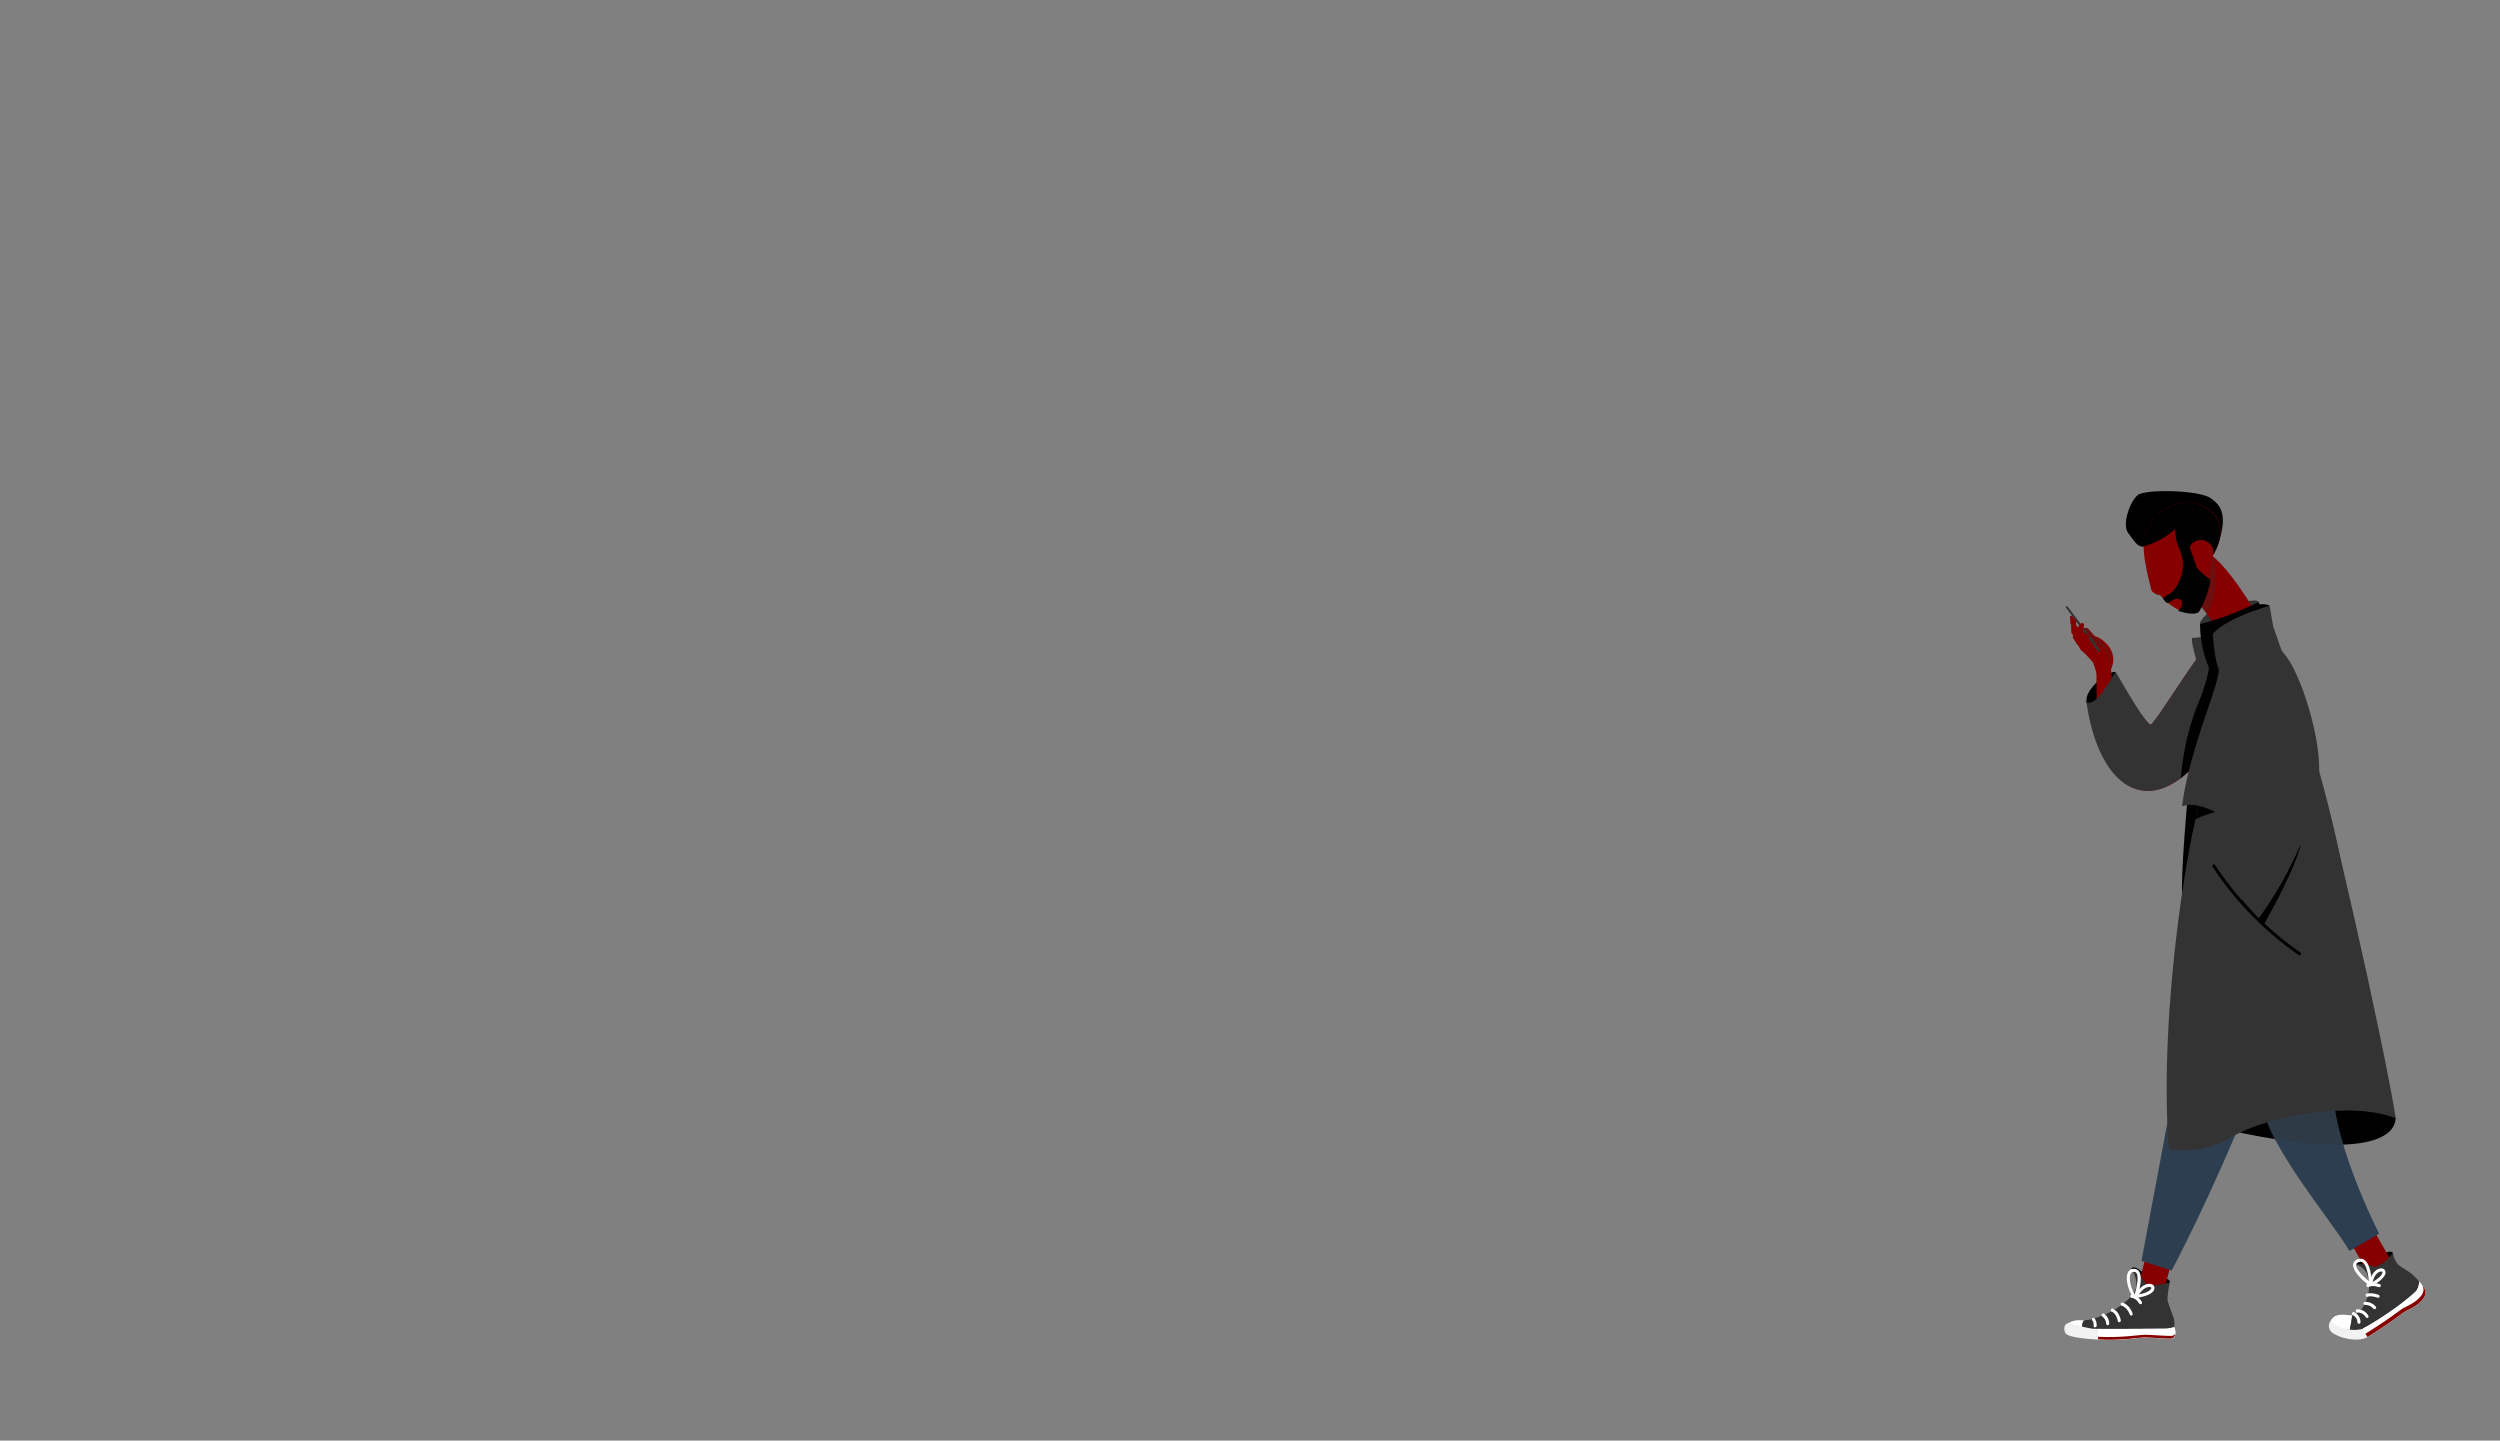 <svg xmlns="http://www.w3.org/2000/svg" id="Calque_2" data-name="Calque 2" viewBox="0 0 1232.8 710.4">
  <rect x="0" y="0" width="1232.8" height="710.4" fill="#808080" stroke="none"/>
  <defs>
    <style>
      .cls-1{fill:#870000}.cls-2,.cls-4{fill:#333}.cls-2{opacity:.3}.cls-3{fill:none}.cls-5{fill:#2c3e50}.cls-6{fill:#fff}.cls-7{fill:#f2f2f2}.cls-8{fill:#97b5a8;opacity:.48}
    </style>
  </defs>
  <g id="_1" data-name="1">
    <path d="M1162 623.6c-.4-.4 0-1.7 2.7-2.9s3.5 3.9 3.5 3.9zM1180 617.8c-.8-1-3-.7-5.8 1.2s4.3 4.4 4.3 4.4zM1051 625.7c.6-1.5 3-.2 3.3 0a22.1 22.1 0 013.9 3.3l.2 6-2.9-2.7-4.6-6.6zM1070 632.5a1.7 1.7 0 00-1.5-1.8 38.3 38.3 0 00-4.4-.4v4.2z"/>
    <path d="M1045.5 621.5h34.5v12.9h-34.5z" class="cls-1" transform="rotate(-75.5 1062.7 628)"/>
    <path d="M1161 597h12.9v34.5H1161z" class="cls-1" transform="rotate(-29.7 1167.7 614.2)"/>
    <path d="M1057.8 269.3c-3.7 1.3-5.7-3.2-8.3-6.4-3.3-4.1.9-15.8 4.7-18.8s30.3-2.5 36 1.6c3.9 2.9 9 6.8 3.6 22.7zM1043.3 331.4c-2.8-1-15.6 8-14.4 15s10.7 0 10.7 0z"/>
    <path d="M1101.5 306.3c-6.7-4-38.1 50.6-41 51-.6 0-2.2-1.8-4.3-4.6-1.5 1.7-3 3.4-4.6 4.9-4.8 4.8-10.4 7.2-16.2 10 3.8 10.8 10 20 19.9 22 27.6 5.8 53.7-53 53.7-53s2-24.6-7.5-30.3zM1038.7 324.5a37.8 37.8 0 00-2.7-4.1s-8.7-8.4-9-9.5 1.2-1.6 2.2-1.1 2.3 2.3 3.2 3.3 1.6.8 2.8 1.5a18.1 18.1 0 013.9 3.2 10.8 10.8 0 011.4 1.9 10.5 10.5 0 01.3 10.6v.1c-.6 0-2.9-2.6-2.7-2.4-.9.3 1.4-3.8.5-3.5" class="cls-1"/>
    <path d="M1037.4 325.4a38.8 38.8 0 00-2.2-4.3s-8-9.3-8-10.3 1.3-1.5 2.3-1 2 2.6 2.8 3.7 1.5 1 2.6 1.7a18 18 0 013.6 3.6c1.4 1.7 2.3 6.4 2.3 7.5l-.3.1c-.5 0-2-.5-1.9-.2-.8.2-.3-1-1.2-.8" class="cls-2"/>
    <path d="M1033.4 307.2l8.5 18.6M1035.3 328.8l-8.5-18.6 6.6-3" class="cls-3"/>
    <path d="M1040.2 328a1.4 1.4 0 00.8-.3c-.2 8.3 3.1 18.1 3 19.9-.2 3.1-9 3.5-9.7 3s-.2-21.5-.8-25.3a10.4 10.4 0 006.7 2.7" class="cls-1"/>
    <path d="M1026 310.6a1.4 1.4 0 011.6 0l5.3 7.2s5.6.9 6.4 5.1a23 23 0 001.1 4 1.4 1.4 0 01-.6.7c-2.3 1-1.8 10.4-4.1 9.6 3 9.6-3.4-10-3.4-10.1-.5-1-2.8-3.3-3.4-4a20.4 20.4 0 00-2.8-2.5 8 8 0 01-1-1.9l-1-1.2a10.2 10.2 0 01-1-3 28 28 0 013-3.9" class="cls-1"/>
    <path d="M1018.8 299c.4-.3 1.1.5 1.1.5l13.7 18.2 2 3a.7.7 0 01-1 .7l-2-2.8-13.4-18.4c-.4-.5-.8-1-.4-1.3" class="cls-4"/>
    <path d="M1030.9 321s-2.3-2.5-2.1-3.6 1.5-2.7 1.4-3.5-.7-1.5-1-1.4a3.4 3.4 0 00-1.8 1.7l-1 2.8a14.4 14.4 0 00.7 3c.5 1.4 3 3 3.8 1M1024.7 318.1a25.4 25.4 0 01-2-2.8c-.5-.8-.6-.7-.6-1.2a18 18 0 012-4.3c.5-.3 1.7-2 2.1-2.4s1.6 0 1.5.5-.2 2.5-1.2 3.1a5.5 5.5 0 00-1.7 2l1.7 1.6M1021.6 308.6a2.8 2.8 0 01-.7-1.8 6.2 6.2 0 010-1l-.2-1.8c0-.2.7-.4 1-.3s.5 1.4.4 2.5a12.9 12.9 0 01-.5 2.4" class="cls-1"/>
    <path d="M1022.8 305.2c.5.4 0 3.4.3 4.4a2.3 2.3 0 001 1.3l-1.1 3a9 9 0 01-1.6-2 47.8 47.8 0 010-5.5l.1-.5a6.8 6.8 0 01-.2-1.3c0-.4.6-.7.6-.7z" class="cls-1"/>
    <path d="M1028.2 313.5a2.6 2.6 0 01-1.2-.8 8.5 8.5 0 00-.8-1.2 14.5 14.5 0 01-1.1-1.2 11 11 0 01-1.1-1.9 6.3 6.3 0 00-.4-.9s.4-1.3.1-1.6a5.2 5.2 0 00-1.4-.7v4.5l1.1 3z" class="cls-1"/>
    <path d="M1101.5 306.3c-6.7-4-38.1 50.6-41 51-1.8.3-11.2-15.5-17.2-26-5.2 8-9.8 16.7-14.4 15 2.4 18 10.2 39.9 26.4 43.3 27.5 5.8 53.7-53 53.7-53s2-24.6-7.5-30.3z" class="cls-4"/>
    <path d="M1085.3 343.7l8.2 20a86 86 0 01-18.2 20c1-7.6 2.2-22.3 10-40zM1119.2 298.7c-.7-.5-3.4-1.2-6.7-.4s-.1 6.2-.1 6.2z"/>
    <path d="M1113.9 296.9c-1-1-2.8-1-5.6-.3s2 4 2 4zM1091 311.6a16.9 16.9 0 01-10 2.9c-1.2 3.8 7.2 23 4.3 30.1l14.2-18.1s-4-18.3-8.4-15zM1084.8 307.6c-.4-1.4 6.5-9.2 14.2-11.4s8.9 9.2 8.9 9.2z" class="cls-4"/>
    <path d="M1092.6 309.6s-5.7-10.5-10.1-12.7l6-24.5c10.8 6.4 25.2 32 25.2 32z" class="cls-1"/>
    <path d="M1115.2 302.8l-1.3-5.9s-16.9 8.3-29 10.7a55 55 0 004.4 21.7c-1.8 11.9-8.7 22.3-8.5 36.6.1 10.9-7.5 73.9-3.8 82.8zM1181.3 551.5c-.4 9.7-16 19.7-76.7 7-57.7-12 25.5-25.3 25.5-25.3l46 9z"/>
    <path d="M1095.8 409.6L1056 621.8l14.9 4.7s79.6-149.5 65.4-216.9z" class="cls-5"/>
    <path d="M1140.1 409.6c26.2 25.7 12 81.8 10.6 128.2-.5 17.3 12.3 50.4 22.5 70.5l-14.6 8.6c-10-16.9-44.7-56.8-43.2-76.6 3.5-49.1-8.4-108.8-31-130.7z" class="cls-5"/>
    <path d="M1150.8 537.2v.6c-.2 7 1.7 16.4 4.8 26.6-8.5.3-19.6-.4-33.8-2.7a44.4 44.4 0 01-6.4-21.4l.2-4.3c8.1-1.8 14.6-2.8 14.6-2.8z" class="cls-2"/>
    <path d="M1088.5 383.6c-7.9 16.7-24.4 112.8-19 183 0 0 14 4 31.5-6.2s58.6-17.6 80.4-9c-6.4-40-34.9-164.7-39-173.3z" class="cls-4"/>
    <path d="M1144.8 387.9c-6.4 3.7-50.8 9.7-62.2 16.2a274 274 0 014.7-18.2l57.5 2z"/>
    <path d="M1119.2 298.7l1.8 10.4s26.6 72.8 35.8 128.7c-13.7 13-58.6-48-80.8-40.2 4-30.6 20-63 17.9-68.3s-2.7-16.7-2.7-16.7c6.5-7.9 28-13.9 28-13.9zM1020.2 652.3a11.9 11.9 0 014.8-1.1h5.5c4.8-.2 13.9-5.4 17-8.3a122.5 122.5 0 008.3-9.2s-.6-.9 1-.8 4.6 1 6.2.8a46.6 46.6 0 006.9-1.3s-1.3 7.2-1 8.8 2.2 6.5 2.8 8.2a10.8 10.8 0 01.4 5.2l-1.6 2.4-49.7-1.6z" class="cls-4"/>
    <path d="M1027.9 651.1l-2.9-.1a10.5 10.5 0 00-4.8 1.3l.6 3.1 6-1.2z" class="cls-6"/>
    <path d="M1020.2 652.3a76.9 76.9 0 0011.5 2.9c2.7.3 36.9 0 36.9 0l3.6-.7a7.5 7.5 0 01.5 3.3c-.3 1.2-.3 2-1.4 2.3s-10.7-.5-13.4-.5c-3.3 0-11.4 1.6-23 1-5-.3-15.5-1-16.5-3.4s-.3-4.4 1.8-4.9z" class="cls-7"/>
    <path d="M1028.6 653.4a44 44 0 0019.9-5c5.2-3.6 7.4-8.1 9.6-15.3 0-1.3-5.8-7.5-7.2-7.4 2.4 3.4 3.1 7.4 2.3 9.7-1.2 3.4-4.2 6-7.6 8.5-5.3 4-13 6.4-14.8 6.8l-2.9.4c-1.4.6-1.2 3.1-1.2 3.1s.4-.6 2-.8z" class="cls-4"/>
    <path d="M1026.8 654.2z" class="cls-8"/>
    <path d="M1051 648.7h.2a.8.8 0 00.4-1c0-.2-1.3-4-4.7-5.3a.8.8 0 10-.5 1.5c2.7 1 3.8 4.2 3.8 4.2a.8.8 0 00.7.6zM1045 652h.2a.8.8 0 00.6-.9c0-.1-.6-4-3.5-5.5a.8.8 0 10-.7 1.3c2.2 1.3 2.7 4.4 2.7 4.5a.8.8 0 00.8.6zM1039.3 653.5a.8.8 0 00.8-.8 6.2 6.2 0 00-2.4-4.8.8.8 0 10-1 1.3 4.7 4.7 0 011.9 3.5.8.8 0 00.7.8zM1033.1 654.5a.8.8 0 00.8-.6c0-.1.2-2.7-1.3-4a.8.8 0 00-1 1 3.9 3.9 0 01.8 2.9.8.8 0 00.6.8zM1072.2 654.5l-3.6.7s-25.6.2-34.2.1h.2v5.2h.2c11.7.7 19.8-1 23-1 2.8 0 12.4.8 13.5.5s1-1 1.4-2.2a7.5 7.5 0 00-.5-3.3z" class="cls-6"/>
    <path d="M1071.3 658.7c-1.1.3-10.7-.5-13.4-.5-3.3 0-11.6 1.6-23.3 1v1.3c11.7.7 20-1 23.2-1 2.8 0 12.4.9 13.4.5s1.1-1 1.4-2.2c.2-.4-.3.6-1.3.9z" class="cls-1"/>
    <path d="M1052.8 640.5a.8.8 0 01-.3-.2.7.7 0 01-.6-.4c-2.6-4-4.1-9.9-2.4-12.7a3 3 0 013-1.5 3 3 0 012.4 1.4c2.1 3.4-.8 12-1.2 13a.8.8 0 01-.7.4.7.7 0 01-.2 0zm-2-12.5c-1.2 1.8-.3 6.5 1.8 10.3 1-3 2.2-8.4 1-10.4a1.4 1.4 0 00-1.2-.7h-.3a1.5 1.5 0 00-1.3.8z" class="cls-6"/>
    <path d="M1055.5 643.1a.8.8 0 00.4 0 .8.8 0 00.3-1c0-.2-1.9-3.6-5.2-3.6a.8.8 0 000 1.5c2.3 0 3.8 2.7 3.8 2.7a.8.8 0 00.7.4z" class="cls-6"/>
    <path d="M1053 639.9a.8.8 0 01-.3-1c2.5-4.8 6-6.3 8.1-5.7a2 2 0 011.6 2c0 2.2-3.4 4-8.7 4.8a.7.7 0 01-.4 0 .6.6 0 01-.3-.1zm7.4-5.2c-1.2-.3-3.5.4-5.6 3.6 4.9-1 6-2.6 6.1-3.1 0-.3-.2-.4-.4-.5z" class="cls-6"/>
    <path d="M1134.4 416.5c-.5 5.2-8.2 22-18.2 39.7-15.4-13.8-10-13.6-10-13.6z"/>
    <path d="M1126 322c8.2 8.4 19.5 43.8 17.4 62-4 35.5-29.7 69-29.7 69l-14.3-16.3c4.9-9.6 13-33.6 12.7-50.8-.3-11.5-5.3-28-11.4-39.6s-5-26.9 7-30.7 18.3 6.4 18.3 6.4z" class="cls-4"/>
    <path d="M1134 471.1a.8.8 0 00.4-1.4 158.1 158.1 0 01-42-43 .8.8 0 00-1-.4.8.8 0 00-.4 1 160 160 0 0042.6 43.7.8.8 0 00.4.1z"/>
    <path d="M1091.6 274.6c1 3.3 2.9 16.2-3.3 28.2-1.8-2.5-4-5-5.8-6l6-24.4a22.6 22.6 0 013 2.3z" class="cls-2"/>
    <path d="M1091 274.1c-.7 6.3-3.8 26.6-11 27.6s-14.9-8.3-14.9-8.3c-1 .4-4-1.4-4.2-2.4-1.8-7.3-5.9-22.1-2.6-29s15.2-20.2 29.4-11.8 3.3 24 3.3 24z" class="cls-1"/>
    <path d="M1058.3 262c3.3-6.8 15.2-20.2 29.3-11.7s3.4 23.8 3.4 23.8l-.1.6a11 11 0 01-10.7 1c-6.9-2.6-7.6-11.7-7.6-14.8a36.7 36.7 0 01-16.1 8.6c-.5-2.5.8-5.3 1.8-7.4z"/>
    <circle cx="1085.4" cy="272.4" r="6.2" class="cls-1" transform="rotate(-80.8 1085.4 272.5)"/>
    <path d="M1158.6 653.9c6.5-.5 8.6-11.5 9.5-15.5.8-3.5 1.5-11.8 1.5-11.8s-1-.4.5-1.2 4-1.8 5.3-2.7a44.5 44.5 0 004.6-4.9s.4 3.9 3 6.1c1.1 1.1 5.2 3.1 7.4 5.3 2 2 2.5 2.7 2.5 2.7l1.4 5.5-32.7 21.8-3-1.1z" class="cls-4"/>
    <path d="M1159.9 648.6c-.8.5-8.2-2.2-10.5 2.6-1.2 2.6.8 3.3.8 3.3l8.5 1.3z" class="cls-6"/>
    <path d="M1149.4 651.2c1.7 2.7 9.2 6 15.8 4a137 137 0 0026.3-18.6 7.5 7.5 0 001.4-4.7 20.8 20.8 0 012.6 3.6 4.5 4.5 0 010 4c-2.3 4.3-8 6.2-10.1 7.6-2.6 1.8-8.3 6.3-17.9 12.2-4 2.4-12.3 1.3-17.4-2.1a4.2 4.2 0 01-.7-6z" class="cls-7"/>
    <path d="M1171 642.2a24 24 0 000-17.3c-.6-1-8-2-9-1.3 3.7 1.5 5 3.6 5.6 5.9a18.6 18.6 0 01-.4 10.8c-2 6-5.3 8-7.3 8.4 0 .8-1 6.6-1 6.6.4-2.9 8.3-2.5 12.2-13z" class="cls-4"/>
    <path d="M1160.8 658.8z" class="cls-8"/>
    <path d="M1172.7 640a.8.8 0 00.3-1.5c-.2 0-3.3-1.2-5.7-.6a.8.8 0 10.4 1.5c1.9-.5 4.7.5 4.7.5a.6.6 0 00.3.1zM1167.6 634.7a.8.8 0 00.4 0c1.4-1 4-.3 5 0a.8.8 0 001-.5.8.8 0 00-.6-1c-.1 0-3.9-1.3-6.2 0a.8.8 0 00-.2 1 .8.8 0 00.6.5zM1171 645.6a.7.7 0 00.5-.2.8.8 0 00.1-1 6.6 6.6 0 00-5.6-2.4.8.8 0 00.1 1.5 5 5 0 014.2 1.8.8.8 0 00.7.3zM1165.3 655c3-1.1 22.8-14 26.2-18.4a7.5 7.5 0 001.4-4.7 20.8 20.8 0 012.6 3.6 4.5 4.5 0 010 4c-2.3 4.3-8 6.2-10.1 7.6-2.6 1.8-8.3 6.3-17.9 12.2a10.9 10.9 0 01-2.2-4.3z" class="cls-6"/>
    <path d="M1166.4 657.7c9.6-5.9 15.5-10.4 18-12.2 2.2-1.4 7.8-3.3 10.2-7.6a4.4 4.4 0 000-3.9 7 7 0 011 1.5 4.5 4.5 0 01-.1 4c-2.3 4.3-8 6.2-10.1 7.6-2.6 1.8-8.3 6.3-17.9 12.2a7.1 7.1 0 01-1-1.6z" class="cls-1"/>
    <path d="M1167.3 649.9a.8.8 0 00.3 0 .8.8 0 00.3-1 6.2 6.2 0 00-5.5-3.3.8.8 0 00-.7.8.7.7 0 00.7.8 4.8 4.8 0 014.2 2.3.8.8 0 00.7.4zM1163.3 652.8a.8.8 0 00.7-.8 5.4 5.4 0 00-3.3-5 .8.8 0 00-.5 1.5 4 4 0 012.3 3.5.8.8 0 00.8.8zM1168.5 634c-.1 0-8.7-6.3-8.1-10.6a3.2 3.2 0 012.4-2.5 4 4 0 011.3-.2c5.3 0 5.5 12.2 5.6 12.7a.7.7 0 01-.5.7.7.7 0 01-.3 0 .7.7 0 01-.5-.1zm-5.2-11.7c-1.3.5-1.4 1.2-1.4 1.4-.3 2 3.5 5.9 6.2 8-.3-3.8-1.5-9.5-4-9.5a2.5 2.5 0 00-.8.2z" class="cls-6"/>
    <path d="M1168.7 634.2a.8.8 0 01-.6-.9c1-5.3 3.8-7.8 6-7.8a2 2 0 012.2 1.4c.5 2-2 4.8-6.9 7.3a.8.8 0 01-.3 0 .7.7 0 01-.4 0zm5.5-7.2c-1.3 0-3.3 1.5-4.2 5.1 4.3-2.4 5-4.3 4.8-4.8 0-.3-.4-.3-.6-.3z" class="cls-6"/>
  </g>
  <path d="M1079.8 270s2.8 7.6 3.3 9.4c.4 1.4 4.5 4.7 6.3 6a1.5 1.5 0 01.5 1.6 49 49 0 01-5.5 14.7c-2.6 2.3-10.3-.5-10.3-.5a5.9 5.9 0 002-3.9c0-2.2-3-2.6-4.9-1.2s-2.8 1.2-2.8 1.2l-1.8-2a7.4 7.4 0 013-2.3c1.7-.7 5.1-4.7 6.5-10.8s-1.7-12.3-1.7-12.3z"/>
</svg>
